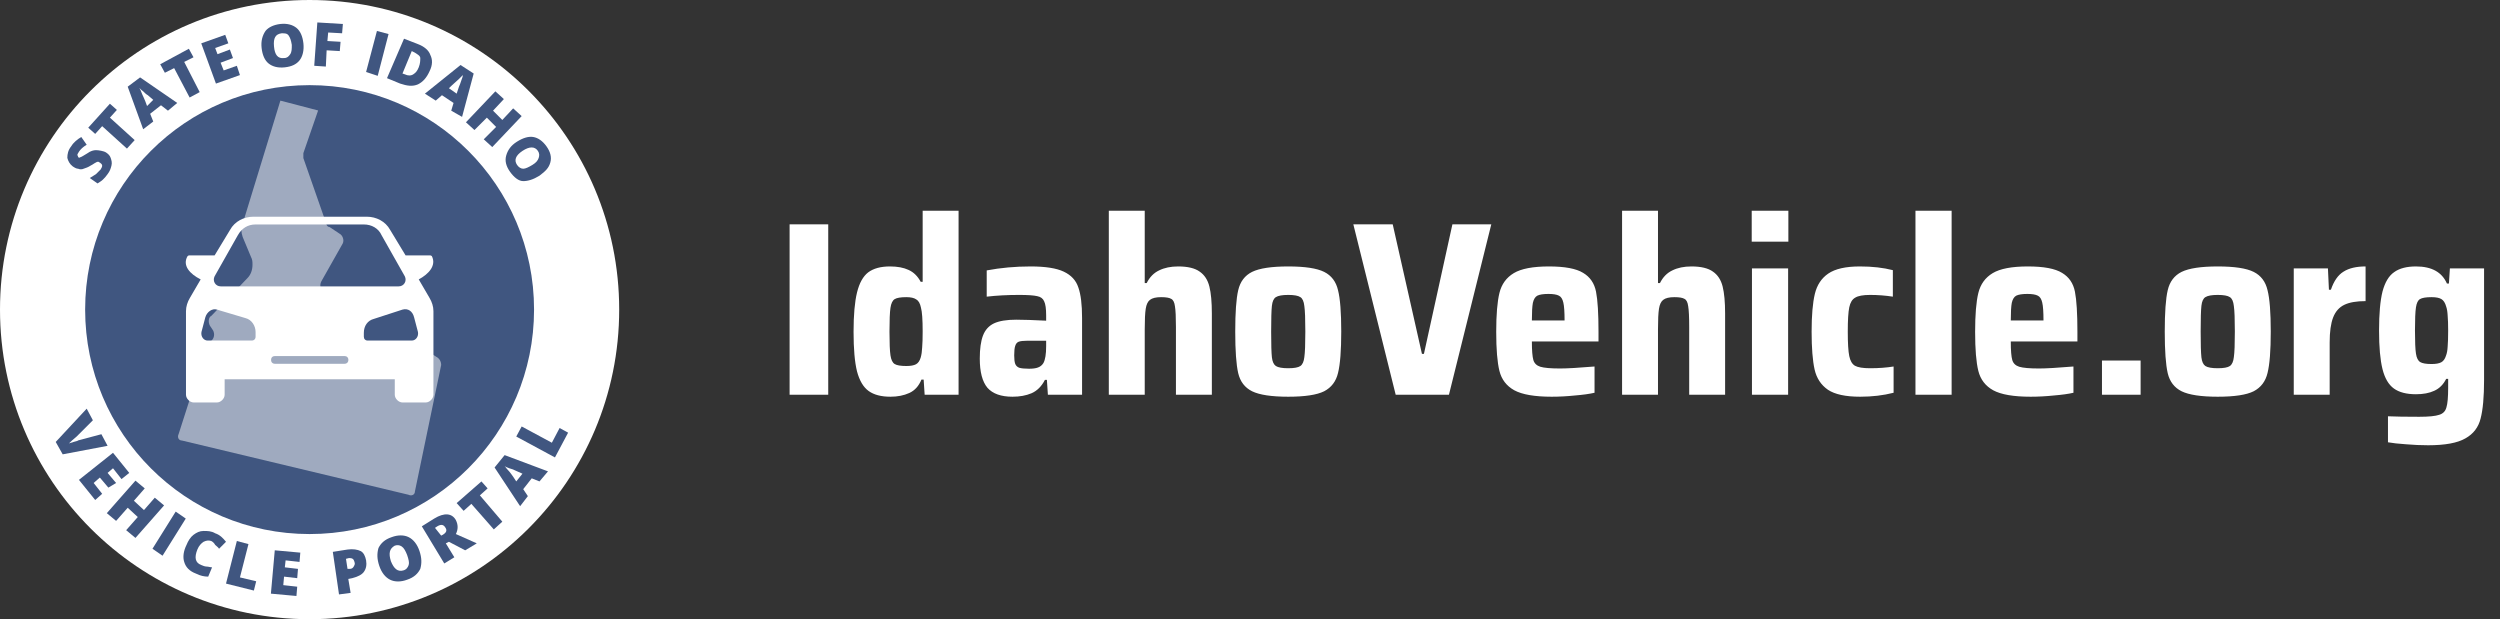 <svg width="323" height="80" viewBox="0 0 323 80" fill="none" xmlns="http://www.w3.org/2000/svg">
<rect x="0" y="0" width="323" height="80" fill="#333333" stroke="none"/>
<g clip-path="url(#clip0_168_4945)">
<path fill-rule="evenodd" clip-rule="evenodd" d="M40 80C17.909 80 0 62.091 0 40C0 17.909 17.909 0 40 0C62.091 0 80 17.909 80 40C80 62.091 62.091 80 40 80Z" fill="white"/>
<path fill-rule="evenodd" clip-rule="evenodd" d="M40 69C23.984 69 11 56.016 11 40C11 23.984 23.984 11 40 11C56.016 11 69 23.984 69 40C69 56.016 56.016 69 40 69Z" fill="#405680"/>
<path d="M36.226 13L41.102 14.273L39.194 19.789C39.194 20.001 39.194 20.213 39.194 20.425L42.161 28.912C42.161 29.124 42.373 29.336 42.585 29.336L43.857 30.184C44.281 30.397 44.493 31.033 44.281 31.457L41.525 36.337C41.313 36.761 41.313 37.185 41.737 37.61L41.949 37.822C42.373 38.034 42.797 38.034 43.009 37.822L43.433 37.61C44.069 37.398 44.705 37.61 44.917 38.246L47.461 46.308C47.673 46.732 47.885 46.944 48.521 46.944H53.184C53.608 46.944 54.032 46.732 54.244 46.308C54.456 45.672 55.092 45.459 55.728 45.672L56.364 46.096C56.788 46.308 57 46.732 57 47.157L53.608 63.492C53.608 63.917 53.184 64.129 52.76 63.917L23.507 56.916C23.083 56.916 22.871 56.491 23.083 56.067L26.687 44.823C26.687 44.611 26.899 44.399 27.111 44.187C27.747 43.762 27.747 43.126 27.535 42.702L27.111 42.065C26.899 41.641 26.899 41.004 27.323 40.792L31.986 35.913C32.41 35.488 32.622 34.852 32.622 34.215C32.622 33.791 32.622 33.579 32.41 33.155L31.35 30.609C31.138 29.972 31.138 29.548 31.35 28.912L36.226 13Z" fill="#9FAABF"/>
<path d="M55.501 38.5L54.102 36.1C55.401 35.4 56.4 34.3 55.8 33.1C55.7 33 55.6 33 55.6 33H52.403L50.405 29.7C49.806 28.6 48.607 28 47.408 28H32.721C31.522 28 30.323 28.6 29.724 29.7L27.726 33H24.429C24.429 33 24.329 33 24.229 33.1C23.529 34.3 24.529 35.4 25.927 36.1L24.529 38.5C24.229 39 24.029 39.6 24.029 40.2V51C24.029 51.5 24.529 52 25.028 52H28.026C28.525 52 29.024 51.5 29.024 51V49H51.005V51C51.005 51.5 51.504 52 52.004 52H55.001C55.501 52 56 51.5 56 51V40.2C56 39.6 55.8 39 55.501 38.5ZM27.726 35.7L30.723 30.4C31.223 29.5 32.022 29 33.021 29H47.008C48.007 29 48.907 29.5 49.306 30.4L52.303 35.7C52.603 36.3 52.203 37 51.504 37H28.525C27.826 37 27.426 36.3 27.726 35.7ZM33.021 43.5C33.021 43.8 32.821 44 32.521 44H26.826C26.327 44 25.927 43.5 26.027 42.9L26.527 41C26.727 40.3 27.426 39.8 28.026 40L31.722 41.1C32.521 41.3 33.021 42.1 33.021 42.9V43.5ZM44.511 47H35.519C35.219 47 35.019 46.8 35.019 46.5C35.019 46.2 35.219 46 35.519 46H44.511C44.81 46 45.01 46.2 45.01 46.5C45.01 46.8 44.81 47 44.511 47ZM53.203 44H47.508C47.208 44 47.008 43.8 47.008 43.5V43C47.008 42.1 47.508 41.4 48.307 41.2L52.004 40C52.703 39.8 53.303 40.2 53.502 41L54.002 42.9C54.102 43.5 53.702 44 53.203 44Z" fill="white"/>
<path d="M13.1 56.1L13.9 57.6L8.1 58.7L7.2 57.1L11.2 52.8L12 54.3L9.9 56.4C9.4 56.8 9.1 57.1 8.9 57.3C9.1 57.2 9.3 57.2 9.5 57.1C9.8 57 10 57 10.1 56.9L13.1 56.1Z" fill="#405680"/>
<path d="M12.3 64.6L10.2 62L14.6 58.5L16.7 61.1L15.7 61.9L14.6 60.5L13.9 61.1L15 62.4L14 63L12.9 61.7L12.1 62.4L13.2 63.8L12.3 64.6Z" fill="#405680"/>
<path d="M17.5 69.5L16.3 68.5L17.8 66.8L16.5 65.6L15 67.3L13.8 66.3L17.5 62.1L18.7 63.1L17.3 64.7L18.6 65.9L20 64.3L21.2 65.3L17.5 69.5Z" fill="#405680"/>
<path d="M19.7 70.9L22.7 66.1L24 67L21 71.8L19.7 70.9Z" fill="#405680"/>
<path d="M27.3 69.9C27 69.8 26.7 69.8 26.3 70C26 70.2 25.7 70.5 25.5 71C25.1 72 25.2 72.7 26 73C26.2 73.1 26.5 73.2 26.7 73.2C26.9 73.2 27.2 73.3 27.4 73.3L26.9 74.5C26.4 74.5 25.9 74.4 25.3 74.1C24.5 73.8 24 73.3 23.8 72.6C23.6 72 23.7 71.2 24.1 70.4C24.3 69.9 24.6 69.4 25 69.1C25.4 68.8 25.8 68.6 26.3 68.6C26.8 68.6 27.3 68.6 27.8 68.9C28.4 69.1 28.8 69.5 29.2 70L28.3 70.9C28.2 70.7 28 70.6 27.8 70.4C27.7 70.2 27.5 70 27.3 69.9Z" fill="#405680"/>
<path d="M29.2 75.4L30.6 69.9L32.1 70.3L31 74.6L33.1 75.1L32.8 76.3L29.2 75.4Z" fill="#405680"/>
<path d="M38.3 77L35 76.7L35.5 71.1L38.8 71.4L38.7 72.6L36.9 72.4L36.8 73.3L38.5 73.5L38.4 74.7L36.7 74.5L36.6 75.6L38.4 75.8L38.3 77Z" fill="#405680"/>
<path d="M47.3 72.4C47.4 73 47.3 73.5 47 73.9C46.7 74.3 46.2 74.5 45.5 74.7L45 74.8L45.3 76.6L43.8 76.8L43 71.3L44.9 71C45.6 70.9 46.2 71 46.6 71.2C47 71.4 47.2 71.9 47.3 72.4ZM44.9 73.5H45.2C45.4 73.5 45.6 73.4 45.7 73.2C45.8 73 45.9 72.9 45.8 72.6C45.7 72.2 45.5 72.1 45.1 72.1L44.7 72.2L44.9 73.5Z" fill="#405680"/>
<path d="M54.2 71.2C54.5 72.1 54.5 72.8 54.3 73.5C54 74.1 53.5 74.6 52.6 74.9C51.8 75.2 51 75.2 50.4 74.9C49.8 74.6 49.3 74 49 73.1C48.7 72.2 48.7 71.5 48.9 70.8C49.2 70.2 49.7 69.7 50.6 69.4C51.4 69.1 52.2 69.1 52.8 69.4C53.4 69.7 53.9 70.3 54.2 71.2ZM50.5 72.5C50.9 73.5 51.4 73.9 52.1 73.7C52.5 73.6 52.7 73.3 52.8 73C52.9 72.7 52.8 72.3 52.6 71.7C52.4 71.2 52.2 70.8 51.9 70.6C51.6 70.4 51.3 70.4 51 70.5C50.3 70.9 50.2 71.5 50.5 72.5Z" fill="#405680"/>
<path d="M57.6 70.2L58.7 72L57.4 72.8L54.5 68L56.1 67C57.4 66.2 58.4 66.3 58.9 67.2C59.2 67.8 59.2 68.4 58.9 69L61.6 70.2L60.1 71.1L58 70L57.6 70.2ZM57 69.2L57.2 69.1C57.7 68.8 57.8 68.5 57.5 68.1C57.3 67.8 57 67.7 56.5 68L56.2 68.2L57 69.2Z" fill="#405680"/>
<path d="M64.9 67.4L63.8 68.4L60.9 65.1L59.9 66L59 65L62.2 62.2L63 63.1L62 64L64.9 67.4Z" fill="#405680"/>
<path d="M69.7 62.2L68.7 61.8L67.6 63.2L68.2 64.1L67.2 65.4L63.9 60.4L65.2 58.8L70.8 60.9L69.7 62.2ZM67.5 61.2L66.6 60.8C66.4 60.7 66.2 60.6 65.8 60.5C65.5 60.4 65.3 60.3 65.2 60.2C65.3 60.3 65.4 60.5 65.6 60.7C65.8 60.9 66.2 61.4 66.7 62.2L67.5 61.2Z" fill="#405680"/>
<path d="M71.7 59.1L66.7 56.4L67.4 55.1L71.3 57.2L72.3 55.3L73.4 55.9L71.7 59.1Z" fill="#405680"/>
<path d="M13.7 19.7C14 19.9 14.2 20.1 14.3 20.4C14.4 20.7 14.5 21 14.4 21.4C14.3 21.8 14.2 22.1 13.9 22.5C13.7 22.8 13.5 23 13.3 23.2C13.1 23.4 12.9 23.5 12.6 23.7L11.6 23C11.9 22.8 12.1 22.7 12.4 22.5C12.6 22.3 12.8 22.1 13 21.9C13.1 21.7 13.2 21.6 13.2 21.4C13.2 21.2 13 21.1 12.9 21C12.8 21 12.8 20.9 12.7 20.9C12.6 20.9 12.5 20.9 12.4 21C12.3 21 12.1 21.2 11.7 21.4C11.4 21.6 11.1 21.7 10.8 21.8C10.6 21.9 10.3 21.9 10.1 21.8C9.9 21.8 9.7 21.7 9.4 21.5C9 21.2 8.8 20.8 8.7 20.4C8.7 19.9 8.8 19.4 9.2 18.9C9.5 18.4 10 18 10.5 17.7L11.2 18.7C10.7 19 10.4 19.3 10.2 19.6C10.1 19.8 10 19.9 10 20C10 20.1 10.1 20.2 10.1 20.3C10.2 20.4 10.3 20.4 10.4 20.3C10.5 20.3 10.8 20.1 11.3 19.8C11.7 19.5 12.1 19.4 12.4 19.4C12.7 19.4 13.4 19.5 13.7 19.7Z" fill="#405680"/>
<path d="M17.4 18.1L16.4 19.2L13.2 16.3L12.3 17.3L11.4 16.5L14.2 13.4L15.1 14.2L14.2 15.2L17.4 18.1Z" fill="#405680"/>
<path d="M21.7 14.3L20.8 13.6L19.4 14.7L19.8 15.7L18.5 16.7L16.5 11.2L18.1 10L22.9 13.3L21.7 14.3ZM19.8 12.9L19.1 12.3C18.9 12.2 18.7 12 18.5 11.8C18.2 11.6 18.1 11.4 18 11.4C18.1 11.5 18.2 11.7 18.3 12C18.4 12.3 18.7 12.8 19 13.7L19.8 12.9Z" fill="#405680"/>
<path d="M25.8 11.9L24.5 12.6L22.5 8.8L21.3 9.4L20.7 8.3L24.4 6.3L25 7.4L23.8 8L25.8 11.9Z" fill="#405680"/>
<path d="M31 9.7L27.9 10.8L26 5.6L29.1 4.5L29.5 5.6L27.8 6.2L28.1 7L29.7 6.4L30.1 7.5L28.5 8.1L28.9 9.1L30.6 8.5L31 9.7Z" fill="#405680"/>
<path d="M39.2 5.6C39.3 6.5 39.1 7.3 38.7 7.8C38.3 8.3 37.7 8.6 36.8 8.7C35.9 8.8 35.2 8.6 34.7 8.2C34.2 7.8 33.9 7.1 33.8 6.2C33.7 5.3 33.9 4.6 34.3 4C34.7 3.5 35.4 3.2 36.2 3.1C37.1 3 37.8 3.2 38.3 3.6C38.8 4 39.1 4.7 39.2 5.6ZM35.4 6C35.5 7.1 35.9 7.6 36.7 7.5C37.1 7.5 37.3 7.3 37.5 7C37.7 6.7 37.7 6.3 37.7 5.8C37.6 5.2 37.5 4.9 37.3 4.6C37.1 4.3 36.8 4.3 36.4 4.3C35.6 4.4 35.3 4.9 35.4 6Z" fill="#405680"/>
<path d="M42.1 8.6L40.6 8.5L41 2.9L44.3 3.1L44.2 4.3L42.4 4.2L42.3 5.3L44 5.4L43.9 6.6L42.2 6.5L42.1 8.6Z" fill="#405680"/>
<path d="M47.3 9.3L48.7 4L50.2 4.4L48.8 9.8L47.3 9.3Z" fill="#405680"/>
<path d="M55.5 9.2C55.1 10.1 54.6 10.6 54 10.9C53.3 11.2 52.6 11.1 51.7 10.8L50 10.1L52.2 5L54 5.7C54.8 6 55.4 6.5 55.6 7.1C55.9 7.7 55.9 8.4 55.5 9.2ZM54.1 8.7C54.3 8.2 54.3 7.8 54.3 7.5C54.3 7.2 53.9 7 53.6 6.8L53.2 6.6L52 9.5L52.3 9.6C52.7 9.8 53.1 9.8 53.4 9.6C53.7 9.4 53.9 9.2 54.1 8.7Z" fill="#405680"/>
<path d="M58.3 14.3L58.6 13.3L57.1 12.3L56.3 13L54.9 12.1L59.5 8.4L61.2 9.5L59.7 15.1L58.3 14.3ZM59 12.1L59.3 11.2C59.4 11 59.5 10.7 59.6 10.4C59.7 10.1 59.8 9.9 59.8 9.7C59.7 9.8 59.6 9.9 59.3 10.2C59 10.5 58.6 10.8 58 11.4L59 12.1Z" fill="#405680"/>
<path d="M63.6 19L62.5 18L64.1 16.4L62.9 15.2L61.3 16.8L60.2 15.8L64 11.8L65.1 12.8L63.7 14.3L64.9 15.5L66.3 14L67.4 15L63.6 19Z" fill="#405680"/>
<path d="M69.7 22.7C68.9 23.2 68.2 23.4 67.6 23.4C67 23.4 66.4 22.9 65.9 22.2C65.4 21.5 65.2 20.8 65.4 20.1C65.6 19.4 66 18.8 66.8 18.3C67.6 17.8 68.3 17.6 68.9 17.7C69.5 17.8 70.1 18.2 70.6 18.9C71.1 19.6 71.3 20.3 71.1 21C70.9 21.7 70.5 22.1 69.7 22.7ZM67.5 19.5C66.6 20.1 66.4 20.7 66.8 21.3C67 21.6 67.3 21.8 67.6 21.8C67.9 21.8 68.3 21.6 68.8 21.3C69.3 21 69.5 20.7 69.6 20.4C69.7 20.1 69.7 19.8 69.5 19.5C69.1 18.9 68.4 18.9 67.5 19.5Z" fill="#405680"/>
</g>
<path d="M102.016 51V28.984H107.008V51H102.016ZM115.048 51.256C113.853 51.256 112.915 51.011 112.232 50.52C111.549 50.029 111.048 49.187 110.728 47.992C110.429 46.797 110.28 45.091 110.28 42.872C110.28 40.696 110.429 39 110.728 37.784C111.027 36.568 111.507 35.704 112.168 35.192C112.851 34.68 113.789 34.424 114.984 34.424C115.944 34.424 116.744 34.573 117.384 34.872C118.045 35.171 118.568 35.683 118.952 36.408H119.208V27.224H123.848V51H119.464L119.336 49.048H119.048C118.707 49.88 118.184 50.456 117.48 50.776C116.776 51.096 115.965 51.256 115.048 51.256ZM117.096 47.288C117.651 47.288 118.067 47.213 118.344 47.064C118.621 46.915 118.824 46.627 118.952 46.2C119.059 45.837 119.123 45.4 119.144 44.888C119.187 44.376 119.208 43.693 119.208 42.84C119.208 41.283 119.133 40.248 118.984 39.736C118.877 39.203 118.675 38.851 118.376 38.68C118.099 38.488 117.672 38.392 117.096 38.392C116.371 38.392 115.869 38.477 115.592 38.648C115.315 38.819 115.133 39.192 115.048 39.768C114.963 40.344 114.92 41.368 114.92 42.84C114.92 44.312 114.963 45.336 115.048 45.912C115.133 46.488 115.315 46.861 115.592 47.032C115.869 47.203 116.371 47.288 117.096 47.288ZM130.811 51.256C129.339 51.256 128.261 50.872 127.579 50.104C126.917 49.315 126.587 48.056 126.587 46.328C126.587 45.069 126.725 44.077 127.003 43.352C127.28 42.627 127.749 42.104 128.411 41.784C129.093 41.464 130.053 41.304 131.291 41.304C132.208 41.304 133.499 41.347 135.163 41.432V40.76C135.163 39.885 135.077 39.277 134.907 38.936C134.757 38.573 134.459 38.349 134.01 38.264C133.563 38.157 132.784 38.104 131.675 38.104C130.16 38.104 128.763 38.179 127.483 38.328V34.936C129.296 34.595 131.184 34.424 133.147 34.424C135.067 34.424 136.496 34.648 137.435 35.096C138.395 35.544 139.024 36.227 139.323 37.144C139.643 38.04 139.803 39.352 139.803 41.08V51H135.387L135.259 49.08H135.003C134.576 49.912 134 50.488 133.275 50.808C132.571 51.107 131.749 51.256 130.811 51.256ZM132.955 47.64C133.445 47.64 133.829 47.587 134.107 47.48C134.405 47.373 134.64 47.181 134.811 46.904C135.045 46.477 135.163 45.752 135.163 44.728V44.024H132.699C132.208 44.024 131.845 44.067 131.611 44.152C131.397 44.237 131.248 44.419 131.163 44.696C131.077 44.952 131.035 45.357 131.035 45.912C131.035 46.403 131.077 46.765 131.163 47C131.248 47.235 131.419 47.405 131.675 47.512C131.952 47.597 132.379 47.64 132.955 47.64ZM151.931 42.264C151.931 40.963 151.889 40.067 151.803 39.576C151.739 39.064 151.579 38.744 151.323 38.616C151.089 38.467 150.651 38.392 150.011 38.392C149.35 38.392 148.87 38.509 148.571 38.744C148.294 38.957 148.113 39.341 148.027 39.896C147.942 40.429 147.899 41.315 147.899 42.552V51H143.259V27.224H147.899V36.568H148.155C148.539 35.8 149.073 35.256 149.755 34.936C150.438 34.595 151.259 34.424 152.219 34.424C153.457 34.424 154.385 34.648 155.003 35.096C155.622 35.523 156.038 36.163 156.251 37.016C156.465 37.869 156.571 39.032 156.571 40.504V51H151.931V42.264ZM166.441 51.256C164.286 51.256 162.729 51.021 161.769 50.552C160.83 50.083 160.233 49.304 159.977 48.216C159.721 47.107 159.593 45.315 159.593 42.84C159.593 40.365 159.721 38.584 159.977 37.496C160.233 36.387 160.83 35.597 161.769 35.128C162.729 34.659 164.286 34.424 166.441 34.424C168.595 34.424 170.142 34.659 171.081 35.128C172.019 35.597 172.617 36.387 172.873 37.496C173.15 38.584 173.289 40.365 173.289 42.84C173.289 45.293 173.15 47.075 172.873 48.184C172.617 49.272 172.019 50.061 171.081 50.552C170.142 51.021 168.595 51.256 166.441 51.256ZM166.441 47.576C167.209 47.576 167.731 47.48 168.009 47.288C168.286 47.096 168.457 46.712 168.521 46.136C168.606 45.56 168.649 44.461 168.649 42.84C168.649 41.219 168.606 40.12 168.521 39.544C168.457 38.947 168.286 38.563 168.009 38.392C167.731 38.2 167.209 38.104 166.441 38.104C165.673 38.104 165.139 38.2 164.841 38.392C164.563 38.563 164.393 38.936 164.329 39.512C164.265 40.088 164.233 41.197 164.233 42.84C164.233 44.483 164.265 45.592 164.329 46.168C164.393 46.723 164.563 47.096 164.841 47.288C165.139 47.48 165.673 47.576 166.441 47.576ZM180.323 51L174.851 28.984H179.939L183.715 45.72H183.971L187.651 28.984H192.675L187.203 51H180.323ZM206.527 44.12H197.919C197.919 45.272 197.983 46.072 198.111 46.52C198.239 46.947 198.538 47.235 199.007 47.384C199.498 47.533 200.351 47.608 201.567 47.608C202.485 47.608 203.967 47.523 206.015 47.352V50.744C205.375 50.893 204.533 51.011 203.487 51.096C202.463 51.203 201.461 51.256 200.479 51.256C198.282 51.256 196.671 50.979 195.647 50.424C194.645 49.869 194.005 49.037 193.727 47.928C193.45 46.819 193.311 45.133 193.311 42.872C193.311 40.653 193.45 38.979 193.727 37.848C194.005 36.717 194.623 35.864 195.583 35.288C196.543 34.712 198.058 34.424 200.127 34.424C202.175 34.424 203.647 34.701 204.543 35.256C205.439 35.789 205.994 36.6 206.207 37.688C206.421 38.776 206.527 40.504 206.527 42.872V44.12ZM200.063 37.976C199.402 37.976 198.922 38.051 198.623 38.2C198.346 38.349 198.154 38.659 198.047 39.128C197.962 39.576 197.919 40.333 197.919 41.4H202.143C202.143 40.312 202.09 39.544 201.983 39.096C201.877 38.627 201.685 38.328 201.407 38.2C201.13 38.051 200.682 37.976 200.063 37.976ZM218.244 42.264C218.244 40.963 218.201 40.067 218.116 39.576C218.052 39.064 217.892 38.744 217.636 38.616C217.401 38.467 216.964 38.392 216.324 38.392C215.662 38.392 215.182 38.509 214.884 38.744C214.606 38.957 214.425 39.341 214.34 39.896C214.254 40.429 214.212 41.315 214.212 42.552V51H209.572V27.224H214.212V36.568H214.468C214.852 35.8 215.385 35.256 216.068 34.936C216.75 34.595 217.572 34.424 218.532 34.424C219.769 34.424 220.697 34.648 221.316 35.096C221.934 35.523 222.35 36.163 222.564 37.016C222.777 37.869 222.884 39.032 222.884 40.504V51H218.244V42.264ZM226.321 31.224V27.224H231.057V31.224H226.321ZM226.353 51V34.68H231.025V51H226.353ZM244.653 50.744C243.331 51.085 241.891 51.256 240.333 51.256C238.456 51.256 237.069 50.957 236.173 50.36C235.277 49.741 234.701 48.867 234.445 47.736C234.189 46.584 234.061 44.952 234.061 42.84C234.061 40.749 234.2 39.128 234.477 37.976C234.755 36.824 235.331 35.949 236.205 35.352C237.101 34.733 238.467 34.424 240.301 34.424C241.901 34.424 243.32 34.584 244.557 34.904V38.328C243.597 38.179 242.616 38.104 241.613 38.104C240.717 38.104 240.077 38.221 239.693 38.456C239.309 38.669 239.053 39.085 238.925 39.704C238.797 40.323 238.733 41.368 238.733 42.84C238.733 44.333 238.797 45.389 238.925 46.008C239.053 46.627 239.299 47.043 239.661 47.256C240.045 47.469 240.696 47.576 241.613 47.576C242.723 47.576 243.736 47.501 244.653 47.352V50.744ZM247.478 51V27.224H252.15V51H247.478ZM268.402 44.12H259.794C259.794 45.272 259.858 46.072 259.986 46.52C260.114 46.947 260.413 47.235 260.882 47.384C261.373 47.533 262.226 47.608 263.442 47.608C264.36 47.608 265.842 47.523 267.89 47.352V50.744C267.25 50.893 266.408 51.011 265.362 51.096C264.338 51.203 263.336 51.256 262.354 51.256C260.157 51.256 258.546 50.979 257.522 50.424C256.52 49.869 255.88 49.037 255.602 47.928C255.325 46.819 255.186 45.133 255.186 42.872C255.186 40.653 255.325 38.979 255.602 37.848C255.88 36.717 256.498 35.864 257.458 35.288C258.418 34.712 259.933 34.424 262.002 34.424C264.05 34.424 265.522 34.701 266.418 35.256C267.314 35.789 267.869 36.6 268.082 37.688C268.296 38.776 268.402 40.504 268.402 42.872V44.12ZM261.938 37.976C261.277 37.976 260.797 38.051 260.498 38.2C260.221 38.349 260.029 38.659 259.922 39.128C259.837 39.576 259.794 40.333 259.794 41.4H264.018C264.018 40.312 263.965 39.544 263.858 39.096C263.752 38.627 263.56 38.328 263.282 38.2C263.005 38.051 262.557 37.976 261.938 37.976ZM271.575 51V46.584H276.567V51H271.575ZM286.534 51.256C284.38 51.256 282.822 51.021 281.862 50.552C280.924 50.083 280.326 49.304 280.07 48.216C279.814 47.107 279.686 45.315 279.686 42.84C279.686 40.365 279.814 38.584 280.07 37.496C280.326 36.387 280.924 35.597 281.862 35.128C282.822 34.659 284.38 34.424 286.534 34.424C288.689 34.424 290.236 34.659 291.174 35.128C292.113 35.597 292.71 36.387 292.966 37.496C293.244 38.584 293.382 40.365 293.382 42.84C293.382 45.293 293.244 47.075 292.966 48.184C292.71 49.272 292.113 50.061 291.174 50.552C290.236 51.021 288.689 51.256 286.534 51.256ZM286.534 47.576C287.302 47.576 287.825 47.48 288.102 47.288C288.38 47.096 288.55 46.712 288.614 46.136C288.7 45.56 288.742 44.461 288.742 42.84C288.742 41.219 288.7 40.12 288.614 39.544C288.55 38.947 288.38 38.563 288.102 38.392C287.825 38.2 287.302 38.104 286.534 38.104C285.766 38.104 285.233 38.2 284.934 38.392C284.657 38.563 284.486 38.936 284.422 39.512C284.358 40.088 284.326 41.197 284.326 42.84C284.326 44.483 284.358 45.592 284.422 46.168C284.486 46.723 284.657 47.096 284.934 47.288C285.233 47.48 285.766 47.576 286.534 47.576ZM296.353 34.68H300.769L300.897 37.432H301.153C301.537 36.301 302.081 35.523 302.785 35.096C303.489 34.648 304.438 34.424 305.633 34.424V38.904C304.46 38.904 303.542 39.064 302.881 39.384C302.22 39.704 301.74 40.248 301.441 41.016C301.142 41.784 300.993 42.861 300.993 44.248V51H296.353V34.68ZM313.71 57.528C312.792 57.528 311.843 57.485 310.862 57.4C309.902 57.336 309.123 57.251 308.526 57.144V53.784C309.464 53.827 310.808 53.848 312.558 53.848C313.795 53.848 314.659 53.763 315.15 53.592C315.64 53.443 315.95 53.123 316.078 52.632C316.227 52.163 316.302 51.32 316.302 50.104V48.952H316.046C315.683 49.677 315.171 50.189 314.51 50.488C313.87 50.787 313.08 50.936 312.142 50.936C310.926 50.936 309.976 50.691 309.294 50.2C308.611 49.709 308.12 48.877 307.822 47.704C307.523 46.509 307.374 44.845 307.374 42.712C307.374 40.536 307.523 38.851 307.822 37.656C308.142 36.461 308.643 35.629 309.326 35.16C310.008 34.669 310.947 34.424 312.142 34.424C314.168 34.424 315.502 35.16 316.142 36.632H316.398L316.526 34.68H320.942V49.08C320.942 51.277 320.792 52.941 320.494 54.072C320.216 55.203 319.566 56.056 318.542 56.632C317.518 57.229 315.907 57.528 313.71 57.528ZM314.158 47.032C314.712 47.032 315.128 46.957 315.406 46.808C315.683 46.659 315.886 46.381 316.014 45.976C316.142 45.656 316.216 45.251 316.238 44.76C316.28 44.269 316.302 43.587 316.302 42.712C316.302 41.901 316.28 41.261 316.238 40.792C316.216 40.301 316.152 39.907 316.046 39.608C315.918 39.139 315.715 38.819 315.438 38.648C315.16 38.477 314.734 38.392 314.158 38.392C313.432 38.392 312.931 38.477 312.654 38.648C312.398 38.797 312.227 39.149 312.142 39.704C312.056 40.259 312.014 41.261 312.014 42.712C312.014 44.141 312.056 45.133 312.142 45.688C312.227 46.243 312.408 46.605 312.686 46.776C312.963 46.947 313.454 47.032 314.158 47.032Z" fill="white"/>
<defs>
<clipPath id="clip0_168_4945">
<rect width="80" height="80" fill="white"/>
</clipPath>
</defs>
</svg>
